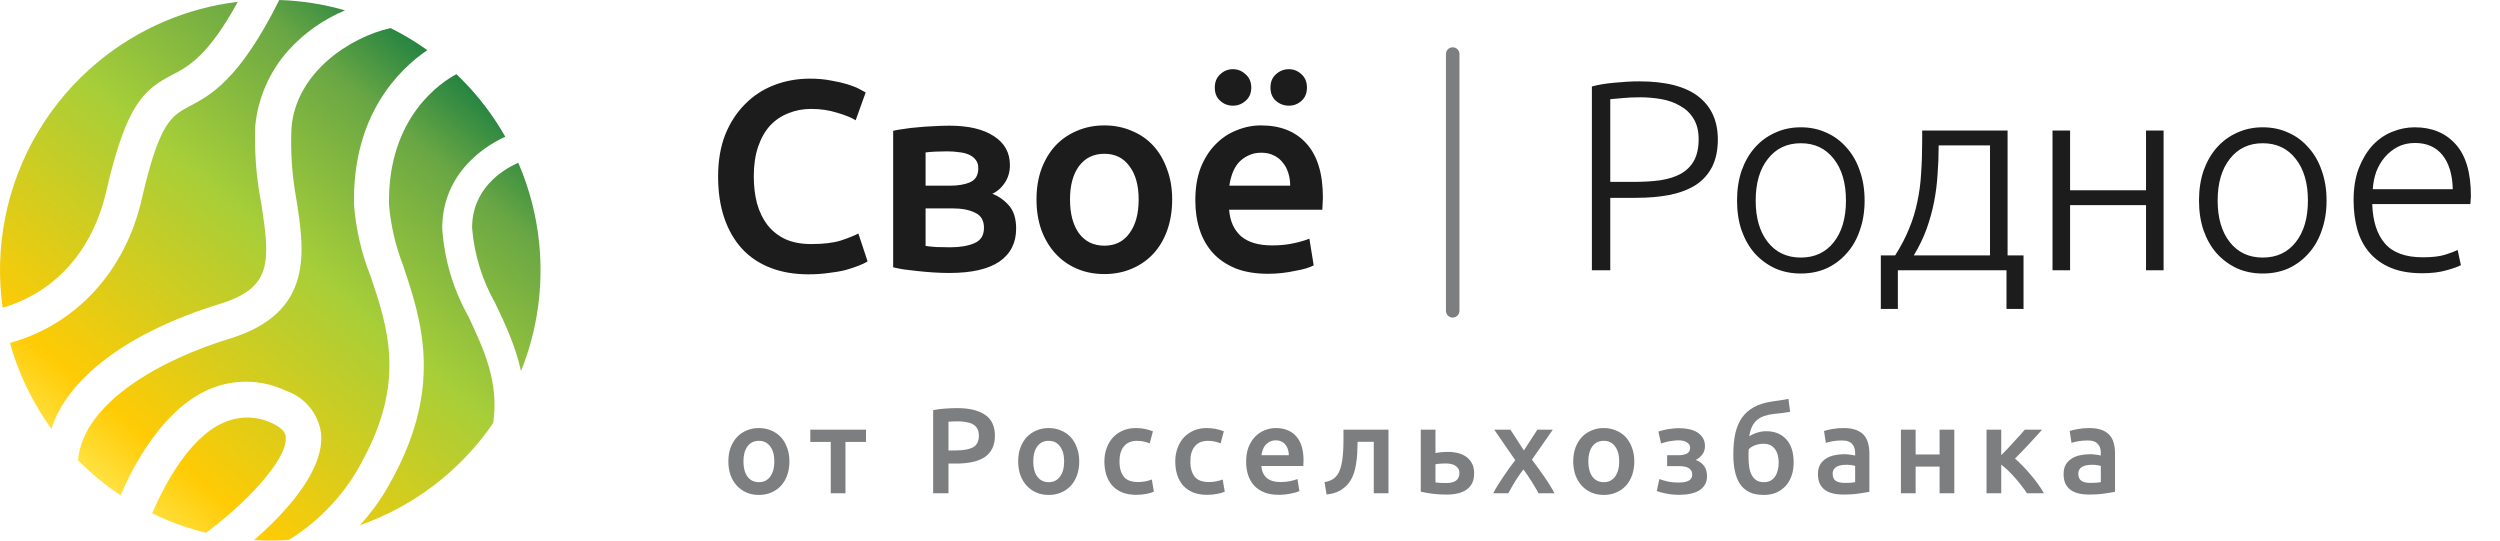 <?xml version="1.0" encoding="UTF-8"?> <svg xmlns="http://www.w3.org/2000/svg" width="185" height="40" viewBox="0 0 185 40" fill="none"><path fill-rule="evenodd" clip-rule="evenodd" d="M0.738 25.378C1.129 26.78 1.675 28.143 2.37 29.442C2.798 30.24 3.277 31.005 3.803 31.732C5.034 27.927 9.507 24.566 16.295 22.481C20.15 21.293 20.004 19.355 19.327 15.019C18.963 13.142 18.817 11.229 18.889 9.319C19.09 7.238 19.952 5.277 21.348 3.722C22.517 2.431 23.95 1.426 25.534 0.767C23.951 0.312 22.316 0.053 20.666 -5.29877e-05C17.714 5.919 15.57 7.049 14.019 7.866L14.013 7.869L14.012 7.87C12.679 8.578 11.794 9.049 10.481 14.768C9.268 20.057 5.641 24.02 0.738 25.378ZM17.598 0.134C13.829 0.59 10.249 2.113 7.292 4.547C3.72 7.487 1.277 11.575 0.38 16.114C-0.057 18.323 -0.114 20.573 0.194 22.771C4.083 21.636 6.843 18.56 7.856 14.185C9.366 7.619 10.69 6.619 12.732 5.545C13.96 4.907 15.4 4.143 17.598 0.134ZM28.905 2.078C25.922 2.737 21.866 5.37 21.567 9.506C21.491 11.219 21.607 12.935 21.91 14.623C22.546 18.594 23.254 23.117 17.045 25.045C11.948 26.586 6.152 29.779 5.772 34.055C6.731 35.025 7.787 35.896 8.925 36.653C9.87 34.446 12.014 30.353 15.409 28.838C16.319 28.434 17.305 28.232 18.299 28.247C19.294 28.261 20.274 28.491 21.171 28.921C21.849 29.152 22.449 29.566 22.906 30.118C23.362 30.67 23.656 31.338 23.755 32.047C24.052 34.842 21.017 38.039 18.801 39.965C19.654 40.016 20.51 40.013 21.364 39.954C23.831 38.455 25.699 36.279 26.808 34.123C30.033 28.221 28.707 24.264 27.427 20.443L27.422 20.429C26.757 18.763 26.346 17.006 26.203 15.218C26.027 8.485 29.599 5.085 31.621 3.71C30.761 3.095 29.853 2.549 28.905 2.078ZM33.774 5.489C32.75 6.029 28.666 8.605 28.787 15.155C28.919 16.691 29.27 18.2 29.829 19.637L29.844 19.682C31.165 23.634 32.805 28.542 29.027 35.446C28.377 36.692 27.57 37.842 26.629 38.87C30.636 37.462 34.096 34.812 36.502 31.298L36.497 31.298C36.935 28.296 35.841 25.93 34.663 23.419C33.538 21.42 32.876 19.194 32.725 16.905C32.725 13.196 35.331 11.057 37.392 10.118C36.511 8.566 35.421 7.128 34.142 5.848C34.02 5.727 33.898 5.607 33.774 5.489ZM38.353 12.044C37.113 12.593 34.934 13.998 34.934 16.864C35.094 18.829 35.681 20.735 36.653 22.45C37.384 23.979 38.155 25.621 38.555 27.46C39.75 24.49 40.222 21.256 39.903 18.03C39.698 15.951 39.171 13.934 38.353 12.044ZM15.243 39.427L15.243 39.426C17.743 37.613 21.327 34.101 21.14 32.339C21.14 32.173 21.077 31.745 20.098 31.297C19.535 31.035 18.922 30.898 18.301 30.898C17.68 30.898 17.066 31.035 16.503 31.297C14.015 32.387 12.136 35.917 11.257 37.988C11.619 38.164 11.987 38.329 12.36 38.484C13.301 38.872 14.265 39.187 15.243 39.427Z" fill="url(#paint0_linear_36101_96801)"></path><g clip-path="url(#clip0_36101_96801)"><g clip-path="url(#clip1_36101_96801)"><path d="M59.82 20.3C58.78 20.3 57.847 20.14 57.02 19.82C56.193 19.5 55.493 19.034 54.92 18.42C54.347 17.794 53.907 17.034 53.6 16.14C53.293 15.247 53.14 14.22 53.14 13.06C53.14 11.9 53.313 10.874 53.66 9.98C54.02 9.087 54.507 8.334 55.12 7.72C55.733 7.094 56.453 6.62 57.28 6.3C58.107 5.98 58.993 5.82 59.94 5.82C60.513 5.82 61.033 5.867 61.5 5.96C61.967 6.04 62.373 6.134 62.72 6.24C63.067 6.347 63.353 6.46 63.58 6.58C63.807 6.7 63.967 6.787 64.06 6.84L63.32 8.9C63 8.7 62.54 8.514 61.94 8.34C61.353 8.154 60.713 8.06 60.02 8.06C59.42 8.06 58.86 8.167 58.34 8.38C57.82 8.58 57.367 8.887 56.98 9.3C56.607 9.714 56.313 10.234 56.1 10.86C55.887 11.487 55.78 12.214 55.78 13.04C55.78 13.774 55.86 14.447 56.02 15.06C56.193 15.674 56.453 16.207 56.8 16.66C57.147 17.1 57.587 17.447 58.12 17.7C58.653 17.94 59.293 18.06 60.04 18.06C60.933 18.06 61.66 17.974 62.22 17.8C62.78 17.614 63.213 17.44 63.52 17.28L64.2 19.34C64.04 19.447 63.82 19.554 63.54 19.66C63.273 19.767 62.953 19.874 62.58 19.98C62.207 20.074 61.787 20.147 61.32 20.2C60.853 20.267 60.353 20.3 59.82 20.3ZM70.254 20.2C69.867 20.2 69.474 20.187 69.074 20.16C68.674 20.134 68.287 20.1 67.914 20.06C67.554 20.02 67.214 19.98 66.894 19.94C66.574 19.887 66.307 19.834 66.094 19.78V9.68C66.307 9.627 66.574 9.58 66.894 9.54C67.214 9.487 67.554 9.447 67.914 9.42C68.287 9.38 68.674 9.354 69.074 9.34C69.474 9.314 69.867 9.3 70.254 9.3C71.667 9.3 72.767 9.56 73.554 10.08C74.341 10.587 74.734 11.3 74.734 12.22C74.734 12.7 74.614 13.127 74.374 13.5C74.134 13.874 73.821 14.154 73.434 14.34C73.914 14.527 74.327 14.82 74.674 15.22C75.021 15.62 75.194 16.187 75.194 16.92C75.194 17.974 74.781 18.787 73.954 19.36C73.127 19.92 71.894 20.2 70.254 20.2ZM70.314 13.74C70.914 13.74 71.407 13.654 71.794 13.48C72.194 13.307 72.394 12.96 72.394 12.44C72.394 12.187 72.327 11.98 72.194 11.82C72.074 11.66 71.907 11.534 71.694 11.44C71.481 11.347 71.234 11.287 70.954 11.26C70.674 11.22 70.381 11.2 70.074 11.2C69.834 11.2 69.554 11.207 69.234 11.22C68.927 11.234 68.681 11.254 68.494 11.28V13.74H70.314ZM68.494 18.2C68.654 18.227 68.914 18.254 69.274 18.28C69.647 18.294 69.994 18.3 70.314 18.3C71.034 18.3 71.627 18.2 72.094 18C72.574 17.8 72.814 17.42 72.814 16.86C72.814 16.314 72.594 15.94 72.154 15.74C71.727 15.527 71.167 15.42 70.474 15.42H68.494V18.2ZM86.741 14.76C86.741 15.587 86.621 16.34 86.381 17.02C86.141 17.7 85.801 18.28 85.361 18.76C84.921 19.24 84.387 19.614 83.761 19.88C83.147 20.147 82.467 20.28 81.721 20.28C80.974 20.28 80.294 20.147 79.681 19.88C79.067 19.614 78.541 19.24 78.101 18.76C77.661 18.28 77.314 17.7 77.061 17.02C76.821 16.34 76.701 15.587 76.701 14.76C76.701 13.934 76.821 13.187 77.061 12.52C77.314 11.84 77.661 11.26 78.101 10.78C78.554 10.3 79.087 9.934 79.701 9.68C80.314 9.414 80.987 9.28 81.721 9.28C82.454 9.28 83.127 9.414 83.741 9.68C84.367 9.934 84.901 10.3 85.341 10.78C85.781 11.26 86.121 11.84 86.361 12.52C86.614 13.187 86.741 13.934 86.741 14.76ZM84.261 14.76C84.261 13.72 84.034 12.9 83.581 12.3C83.141 11.687 82.521 11.38 81.721 11.38C80.921 11.38 80.294 11.687 79.841 12.3C79.401 12.9 79.181 13.72 79.181 14.76C79.181 15.814 79.401 16.647 79.841 17.26C80.294 17.874 80.921 18.18 81.721 18.18C82.521 18.18 83.141 17.874 83.581 17.26C84.034 16.647 84.261 15.814 84.261 14.76ZM88.454 14.82C88.454 13.9 88.587 13.094 88.854 12.4C89.134 11.707 89.5 11.134 89.954 10.68C90.407 10.214 90.927 9.867 91.514 9.64C92.1 9.4 92.7 9.28 93.314 9.28C94.754 9.28 95.874 9.727 96.674 10.62C97.487 11.514 97.894 12.847 97.894 14.62C97.894 14.754 97.887 14.907 97.874 15.08C97.874 15.24 97.867 15.387 97.854 15.52H90.954C91.02 16.36 91.314 17.014 91.834 17.48C92.367 17.934 93.134 18.16 94.134 18.16C94.72 18.16 95.254 18.107 95.734 18C96.227 17.894 96.614 17.78 96.894 17.66L97.214 19.64C97.08 19.707 96.894 19.78 96.654 19.86C96.427 19.927 96.16 19.987 95.854 20.04C95.56 20.107 95.24 20.16 94.894 20.2C94.547 20.24 94.194 20.26 93.834 20.26C92.914 20.26 92.114 20.127 91.434 19.86C90.754 19.58 90.194 19.2 89.754 18.72C89.314 18.227 88.987 17.654 88.774 17C88.56 16.334 88.454 15.607 88.454 14.82ZM95.474 13.74C95.474 13.407 95.427 13.094 95.334 12.8C95.24 12.494 95.1 12.234 94.914 12.02C94.74 11.794 94.52 11.62 94.254 11.5C94 11.367 93.694 11.3 93.334 11.3C92.96 11.3 92.634 11.374 92.354 11.52C92.074 11.654 91.834 11.834 91.634 12.06C91.447 12.287 91.3 12.547 91.194 12.84C91.087 13.134 91.014 13.434 90.974 13.74H95.474ZM91.234 7.82C90.874 7.82 90.56 7.7 90.294 7.46C90.027 7.22 89.894 6.894 89.894 6.48C89.894 6.067 90.027 5.74 90.294 5.5C90.56 5.247 90.874 5.12 91.234 5.12C91.594 5.12 91.907 5.247 92.174 5.5C92.454 5.74 92.594 6.067 92.594 6.48C92.594 6.894 92.454 7.22 92.174 7.46C91.907 7.7 91.594 7.82 91.234 7.82ZM95.374 7.82C95.014 7.82 94.694 7.7 94.414 7.46C94.147 7.22 94.014 6.894 94.014 6.48C94.014 6.067 94.147 5.74 94.414 5.5C94.694 5.247 95.014 5.12 95.374 5.12C95.734 5.12 96.047 5.247 96.314 5.5C96.58 5.74 96.714 6.067 96.714 6.48C96.714 6.894 96.58 7.22 96.314 7.46C96.047 7.7 95.734 7.82 95.374 7.82Z" fill="#1C1C1C"></path><path fill-rule="evenodd" clip-rule="evenodd" d="M107.5 23.5C107.224 23.5 107 23.276 107 23L107 4C107 3.724 107.224 3.5 107.5 3.5V3.5C107.776 3.5 108 3.724 108 4L108 23C108 23.276 107.776 23.5 107.5 23.5V23.5Z" fill="#7D7E7F"></path><path d="M121.3 6.02C123.26 6.02 124.72 6.394 125.68 7.14C126.64 7.887 127.12 8.947 127.12 10.32C127.12 11.107 126.98 11.78 126.7 12.34C126.42 12.887 126.02 13.334 125.5 13.68C124.98 14.014 124.34 14.26 123.58 14.42C122.833 14.567 121.987 14.64 121.04 14.64H119.16V20H117.8V6.4C118.28 6.267 118.84 6.174 119.48 6.12C120.133 6.054 120.74 6.02 121.3 6.02ZM121.36 7.2C120.853 7.2 120.42 7.22 120.06 7.26C119.713 7.287 119.413 7.314 119.16 7.34V13.46H120.88C121.613 13.46 122.273 13.42 122.86 13.34C123.46 13.247 123.967 13.087 124.38 12.86C124.807 12.62 125.133 12.294 125.36 11.88C125.587 11.467 125.7 10.94 125.7 10.3C125.7 9.687 125.573 9.18 125.32 8.78C125.08 8.38 124.753 8.067 124.34 7.84C123.94 7.6 123.48 7.434 122.96 7.34C122.44 7.247 121.907 7.2 121.36 7.2ZM137.981 14.84C137.981 15.654 137.861 16.394 137.621 17.06C137.394 17.727 137.067 18.294 136.641 18.76C136.227 19.227 135.734 19.594 135.161 19.86C134.587 20.114 133.954 20.24 133.261 20.24C132.567 20.24 131.934 20.114 131.361 19.86C130.787 19.594 130.287 19.227 129.861 18.76C129.447 18.294 129.121 17.727 128.881 17.06C128.654 16.394 128.541 15.654 128.541 14.84C128.541 14.027 128.654 13.287 128.881 12.62C129.121 11.954 129.447 11.387 129.861 10.92C130.287 10.44 130.787 10.074 131.361 9.82C131.934 9.554 132.567 9.42 133.261 9.42C133.954 9.42 134.587 9.554 135.161 9.82C135.734 10.074 136.227 10.44 136.641 10.92C137.067 11.387 137.394 11.954 137.621 12.62C137.861 13.287 137.981 14.027 137.981 14.84ZM136.601 14.84C136.601 13.547 136.301 12.52 135.701 11.76C135.101 10.987 134.287 10.6 133.261 10.6C132.234 10.6 131.421 10.987 130.821 11.76C130.221 12.52 129.921 13.547 129.921 14.84C129.921 16.134 130.221 17.16 130.821 17.92C131.421 18.68 132.234 19.06 133.261 19.06C134.287 19.06 135.101 18.68 135.701 17.92C136.301 17.16 136.601 16.134 136.601 14.84ZM148.561 18.9H149.741V22.86H148.481V20H140.441V22.86H139.181V18.9H140.241C140.681 18.207 141.028 17.54 141.281 16.9C141.548 16.26 141.748 15.607 141.881 14.94C142.028 14.274 142.121 13.574 142.161 12.84C142.215 12.094 142.241 11.28 142.241 10.4V9.66H148.561V18.9ZM143.461 10.76C143.461 11.48 143.435 12.187 143.381 12.88C143.341 13.574 143.255 14.26 143.121 14.94C142.988 15.62 142.801 16.294 142.561 16.96C142.321 17.614 142.008 18.26 141.621 18.9H147.261V10.76H143.461ZM160.106 20H158.806V15.18H153.186V20H151.886V9.66H153.186V14.08H158.806V9.66H160.106V20ZM172.166 14.84C172.166 15.654 172.046 16.394 171.806 17.06C171.579 17.727 171.252 18.294 170.826 18.76C170.412 19.227 169.919 19.594 169.346 19.86C168.772 20.114 168.139 20.24 167.446 20.24C166.752 20.24 166.119 20.114 165.546 19.86C164.972 19.594 164.472 19.227 164.046 18.76C163.632 18.294 163.306 17.727 163.066 17.06C162.839 16.394 162.726 15.654 162.726 14.84C162.726 14.027 162.839 13.287 163.066 12.62C163.306 11.954 163.632 11.387 164.046 10.92C164.472 10.44 164.972 10.074 165.546 9.82C166.119 9.554 166.752 9.42 167.446 9.42C168.139 9.42 168.772 9.554 169.346 9.82C169.919 10.074 170.412 10.44 170.826 10.92C171.252 11.387 171.579 11.954 171.806 12.62C172.046 13.287 172.166 14.027 172.166 14.84ZM170.786 14.84C170.786 13.547 170.486 12.52 169.886 11.76C169.286 10.987 168.472 10.6 167.446 10.6C166.419 10.6 165.606 10.987 165.006 11.76C164.406 12.52 164.106 13.547 164.106 14.84C164.106 16.134 164.406 17.16 165.006 17.92C165.606 18.68 166.419 19.06 167.446 19.06C168.472 19.06 169.286 18.68 169.886 17.92C170.486 17.16 170.786 16.134 170.786 14.84ZM174.166 14.82C174.166 13.914 174.293 13.127 174.546 12.46C174.813 11.78 175.153 11.214 175.566 10.76C175.993 10.307 176.473 9.974 177.006 9.76C177.553 9.534 178.113 9.42 178.686 9.42C179.953 9.42 180.96 9.834 181.706 10.66C182.466 11.487 182.846 12.76 182.846 14.48C182.846 14.587 182.84 14.694 182.826 14.8C182.826 14.907 182.82 15.007 182.806 15.1H175.546C175.586 16.367 175.9 17.34 176.486 18.02C177.073 18.7 178.006 19.04 179.286 19.04C179.993 19.04 180.553 18.974 180.966 18.84C181.38 18.707 181.68 18.594 181.866 18.5L182.106 19.62C181.92 19.727 181.566 19.854 181.046 20C180.54 20.147 179.94 20.22 179.246 20.22C178.34 20.22 177.566 20.087 176.926 19.82C176.286 19.554 175.76 19.18 175.346 18.7C174.933 18.22 174.633 17.654 174.446 17C174.26 16.334 174.166 15.607 174.166 14.82ZM181.506 14C181.48 12.92 181.226 12.08 180.746 11.48C180.266 10.88 179.586 10.58 178.706 10.58C178.24 10.58 177.82 10.674 177.446 10.86C177.086 11.047 176.766 11.3 176.486 11.62C176.22 11.927 176.006 12.287 175.846 12.7C175.7 13.114 175.613 13.547 175.586 14H181.506Z" fill="#1C1C1C"></path></g><path d="M58.417 34.142C58.417 34.514 58.363 34.853 58.255 35.159C58.147 35.465 57.994 35.726 57.796 35.942C57.598 36.158 57.358 36.326 57.076 36.446C56.8 36.566 56.494 36.626 56.158 36.626C55.822 36.626 55.516 36.566 55.24 36.446C54.964 36.326 54.727 36.158 54.529 35.942C54.331 35.726 54.175 35.465 54.061 35.159C53.953 34.853 53.899 34.514 53.899 34.142C53.899 33.77 53.953 33.434 54.061 33.134C54.175 32.828 54.331 32.567 54.529 32.351C54.733 32.135 54.973 31.97 55.249 31.856C55.525 31.736 55.828 31.676 56.158 31.676C56.488 31.676 56.791 31.736 57.067 31.856C57.349 31.97 57.589 32.135 57.787 32.351C57.985 32.567 58.138 32.828 58.246 33.134C58.36 33.434 58.417 33.77 58.417 34.142ZM57.301 34.142C57.301 33.674 57.199 33.305 56.995 33.035C56.797 32.759 56.518 32.621 56.158 32.621C55.798 32.621 55.516 32.759 55.312 33.035C55.114 33.305 55.015 33.674 55.015 34.142C55.015 34.616 55.114 34.991 55.312 35.267C55.516 35.543 55.798 35.681 56.158 35.681C56.518 35.681 56.797 35.543 56.995 35.267C57.199 34.991 57.301 34.616 57.301 34.142ZM64.085 32.702H62.564V36.5H61.475V32.702H59.963V31.793H64.085V32.702ZM70.817 30.2C71.723 30.2 72.416 30.365 72.896 30.695C73.382 31.025 73.625 31.541 73.625 32.243C73.625 32.609 73.559 32.924 73.427 33.188C73.301 33.446 73.115 33.659 72.869 33.827C72.623 33.989 72.323 34.109 71.969 34.187C71.615 34.265 71.21 34.304 70.754 34.304H70.187V36.5H69.053V30.353C69.317 30.293 69.608 30.254 69.926 30.236C70.25 30.212 70.547 30.2 70.817 30.2ZM70.898 31.181C70.61 31.181 70.373 31.19 70.187 31.208V33.332H70.736C71.282 33.332 71.702 33.257 71.996 33.107C72.29 32.951 72.437 32.66 72.437 32.234C72.437 32.03 72.398 31.859 72.32 31.721C72.242 31.583 72.134 31.475 71.996 31.397C71.858 31.319 71.693 31.265 71.501 31.235C71.315 31.199 71.114 31.181 70.898 31.181ZM79.863 34.142C79.863 34.514 79.809 34.853 79.701 35.159C79.593 35.465 79.44 35.726 79.242 35.942C79.044 36.158 78.804 36.326 78.522 36.446C78.246 36.566 77.94 36.626 77.604 36.626C77.268 36.626 76.962 36.566 76.686 36.446C76.41 36.326 76.173 36.158 75.975 35.942C75.777 35.726 75.621 35.465 75.507 35.159C75.399 34.853 75.345 34.514 75.345 34.142C75.345 33.77 75.399 33.434 75.507 33.134C75.621 32.828 75.777 32.567 75.975 32.351C76.179 32.135 76.419 31.97 76.695 31.856C76.971 31.736 77.274 31.676 77.604 31.676C77.934 31.676 78.237 31.736 78.513 31.856C78.795 31.97 79.035 32.135 79.233 32.351C79.431 32.567 79.584 32.828 79.692 33.134C79.806 33.434 79.863 33.77 79.863 34.142ZM78.747 34.142C78.747 33.674 78.645 33.305 78.441 33.035C78.243 32.759 77.964 32.621 77.604 32.621C77.244 32.621 76.962 32.759 76.758 33.035C76.56 33.305 76.461 33.674 76.461 34.142C76.461 34.616 76.56 34.991 76.758 35.267C76.962 35.543 77.244 35.681 77.604 35.681C77.964 35.681 78.243 35.543 78.441 35.267C78.645 34.991 78.747 34.616 78.747 34.142ZM81.724 34.151C81.724 33.803 81.778 33.479 81.886 33.179C81.994 32.873 82.147 32.609 82.345 32.387C82.549 32.165 82.795 31.991 83.083 31.865C83.371 31.739 83.695 31.676 84.055 31.676C84.499 31.676 84.919 31.757 85.315 31.919L85.081 32.81C84.955 32.756 84.811 32.711 84.649 32.675C84.493 32.639 84.325 32.621 84.145 32.621C83.719 32.621 83.395 32.756 83.173 33.026C82.951 33.29 82.84 33.665 82.84 34.151C82.84 34.619 82.945 34.991 83.155 35.267C83.365 35.537 83.719 35.672 84.217 35.672C84.403 35.672 84.586 35.654 84.766 35.618C84.946 35.582 85.102 35.537 85.234 35.483L85.387 36.383C85.267 36.443 85.084 36.497 84.838 36.545C84.598 36.593 84.349 36.617 84.091 36.617C83.689 36.617 83.338 36.557 83.038 36.437C82.744 36.311 82.498 36.14 82.3 35.924C82.108 35.702 81.964 35.441 81.868 35.141C81.772 34.835 81.724 34.505 81.724 34.151ZM86.969 34.151C86.969 33.803 87.023 33.479 87.131 33.179C87.239 32.873 87.392 32.609 87.59 32.387C87.794 32.165 88.04 31.991 88.328 31.865C88.616 31.739 88.94 31.676 89.3 31.676C89.744 31.676 90.164 31.757 90.56 31.919L90.326 32.81C90.2 32.756 90.056 32.711 89.894 32.675C89.738 32.639 89.57 32.621 89.39 32.621C88.964 32.621 88.64 32.756 88.418 33.026C88.196 33.29 88.085 33.665 88.085 34.151C88.085 34.619 88.19 34.991 88.4 35.267C88.61 35.537 88.964 35.672 89.462 35.672C89.648 35.672 89.831 35.654 90.011 35.618C90.191 35.582 90.347 35.537 90.479 35.483L90.632 36.383C90.512 36.443 90.329 36.497 90.083 36.545C89.843 36.593 89.594 36.617 89.336 36.617C88.934 36.617 88.583 36.557 88.283 36.437C87.989 36.311 87.743 36.14 87.545 35.924C87.353 35.702 87.209 35.441 87.113 35.141C87.017 34.835 86.969 34.505 86.969 34.151ZM92.214 34.169C92.214 33.755 92.274 33.392 92.394 33.08C92.52 32.768 92.685 32.51 92.889 32.306C93.093 32.096 93.327 31.94 93.591 31.838C93.855 31.73 94.125 31.676 94.401 31.676C95.049 31.676 95.553 31.877 95.913 32.279C96.279 32.681 96.462 33.281 96.462 34.079C96.462 34.139 96.459 34.208 96.453 34.286C96.453 34.358 96.45 34.424 96.444 34.484H93.339C93.369 34.862 93.501 35.156 93.735 35.366C93.975 35.57 94.32 35.672 94.77 35.672C95.034 35.672 95.274 35.648 95.49 35.6C95.712 35.552 95.886 35.501 96.012 35.447L96.156 36.338C96.096 36.368 96.012 36.401 95.904 36.437C95.802 36.467 95.682 36.494 95.544 36.518C95.412 36.548 95.268 36.572 95.112 36.59C94.956 36.608 94.797 36.617 94.635 36.617C94.221 36.617 93.861 36.557 93.555 36.437C93.249 36.311 92.997 36.14 92.799 35.924C92.601 35.702 92.454 35.444 92.358 35.15C92.262 34.85 92.214 34.523 92.214 34.169ZM95.373 33.683C95.373 33.533 95.352 33.392 95.31 33.26C95.268 33.122 95.205 33.005 95.121 32.909C95.043 32.807 94.944 32.729 94.824 32.675C94.71 32.615 94.572 32.585 94.41 32.585C94.242 32.585 94.095 32.618 93.969 32.684C93.843 32.744 93.735 32.825 93.645 32.927C93.561 33.029 93.495 33.146 93.447 33.278C93.399 33.41 93.366 33.545 93.348 33.683H95.373ZM100.462 32.693C100.456 32.957 100.447 33.233 100.435 33.521C100.423 33.803 100.393 34.082 100.345 34.358C100.303 34.634 100.234 34.898 100.138 35.15C100.042 35.402 99.907 35.63 99.733 35.834C99.565 36.032 99.352 36.2 99.094 36.338C98.842 36.47 98.533 36.554 98.167 36.59L98.014 35.681C98.32 35.621 98.557 35.525 98.725 35.393C98.893 35.255 99.022 35.081 99.112 34.871C99.184 34.715 99.238 34.538 99.274 34.34C99.316 34.142 99.346 33.935 99.364 33.719C99.388 33.497 99.403 33.272 99.409 33.044C99.415 32.816 99.418 32.594 99.418 32.378V31.793H102.748V36.5H101.659V32.693H100.462ZM106.225 33.53C106.315 33.506 106.447 33.485 106.621 33.467C106.795 33.449 106.969 33.44 107.143 33.44C107.413 33.44 107.665 33.47 107.899 33.53C108.139 33.59 108.346 33.686 108.52 33.818C108.694 33.944 108.832 34.109 108.934 34.313C109.036 34.511 109.087 34.748 109.087 35.024C109.087 35.306 109.039 35.546 108.943 35.744C108.847 35.942 108.709 36.104 108.529 36.23C108.349 36.356 108.133 36.449 107.881 36.509C107.635 36.569 107.359 36.599 107.053 36.599C106.699 36.599 106.369 36.581 106.063 36.545C105.757 36.509 105.448 36.455 105.136 36.383V31.793H106.225V33.53ZM107.026 35.744C107.332 35.744 107.569 35.687 107.737 35.573C107.911 35.453 107.998 35.264 107.998 35.006C107.998 34.874 107.968 34.763 107.908 34.673C107.854 34.583 107.779 34.511 107.683 34.457C107.593 34.397 107.485 34.355 107.359 34.331C107.233 34.307 107.101 34.295 106.963 34.295C106.837 34.295 106.705 34.301 106.567 34.313C106.429 34.319 106.315 34.334 106.225 34.358V35.699C106.303 35.711 106.417 35.723 106.567 35.735C106.723 35.741 106.876 35.744 107.026 35.744ZM112.768 33.332L113.767 31.793H114.91L113.362 34.016C113.686 34.436 113.995 34.862 114.289 35.294C114.589 35.72 114.835 36.122 115.027 36.5H113.848C113.794 36.386 113.722 36.257 113.632 36.113C113.548 35.963 113.455 35.81 113.353 35.654C113.257 35.492 113.155 35.333 113.047 35.177C112.939 35.021 112.834 34.874 112.732 34.736C112.522 35.006 112.315 35.306 112.111 35.636C111.913 35.96 111.748 36.248 111.616 36.5H110.5C110.59 36.32 110.698 36.128 110.824 35.924C110.95 35.72 111.085 35.513 111.229 35.303C111.373 35.087 111.52 34.874 111.67 34.664C111.826 34.448 111.979 34.244 112.129 34.052L110.572 31.793H111.769L112.768 33.332ZM120.938 34.142C120.938 34.514 120.884 34.853 120.776 35.159C120.668 35.465 120.515 35.726 120.317 35.942C120.119 36.158 119.879 36.326 119.597 36.446C119.321 36.566 119.015 36.626 118.679 36.626C118.343 36.626 118.037 36.566 117.761 36.446C117.485 36.326 117.248 36.158 117.05 35.942C116.852 35.726 116.696 35.465 116.582 35.159C116.474 34.853 116.42 34.514 116.42 34.142C116.42 33.77 116.474 33.434 116.582 33.134C116.696 32.828 116.852 32.567 117.05 32.351C117.254 32.135 117.494 31.97 117.77 31.856C118.046 31.736 118.349 31.676 118.679 31.676C119.009 31.676 119.312 31.736 119.588 31.856C119.87 31.97 120.11 32.135 120.308 32.351C120.506 32.567 120.659 32.828 120.767 33.134C120.881 33.434 120.938 33.77 120.938 34.142ZM119.822 34.142C119.822 33.674 119.72 33.305 119.516 33.035C119.318 32.759 119.039 32.621 118.679 32.621C118.319 32.621 118.037 32.759 117.833 33.035C117.635 33.305 117.536 33.674 117.536 34.142C117.536 34.616 117.635 34.991 117.833 35.267C118.037 35.543 118.319 35.681 118.679 35.681C119.039 35.681 119.318 35.543 119.516 35.267C119.72 34.991 119.822 34.616 119.822 34.142ZM122.721 31.937C122.799 31.907 122.895 31.877 123.009 31.847C123.123 31.817 123.246 31.79 123.378 31.766C123.51 31.742 123.648 31.724 123.792 31.712C123.942 31.694 124.092 31.685 124.242 31.685C124.5 31.685 124.746 31.709 124.98 31.757C125.214 31.805 125.418 31.883 125.592 31.991C125.766 32.099 125.904 32.237 126.006 32.405C126.114 32.573 126.168 32.774 126.168 33.008C126.168 33.26 126.099 33.473 125.961 33.647C125.823 33.821 125.664 33.95 125.484 34.034C125.754 34.136 125.961 34.286 126.105 34.484C126.249 34.682 126.321 34.934 126.321 35.24C126.321 35.486 126.267 35.696 126.159 35.87C126.057 36.044 125.913 36.188 125.727 36.302C125.547 36.41 125.334 36.488 125.088 36.536C124.842 36.59 124.575 36.617 124.287 36.617C123.939 36.617 123.615 36.587 123.315 36.527C123.015 36.473 122.778 36.407 122.604 36.329L122.793 35.447C122.907 35.495 123.09 35.552 123.342 35.618C123.594 35.678 123.891 35.708 124.233 35.708C124.893 35.708 125.223 35.516 125.223 35.132C125.223 34.994 125.193 34.883 125.133 34.799C125.073 34.715 124.998 34.652 124.908 34.61C124.818 34.562 124.716 34.532 124.602 34.52C124.488 34.502 124.377 34.493 124.269 34.493H123.369V33.683H124.26C124.482 33.683 124.671 33.644 124.827 33.566C124.989 33.482 125.07 33.338 125.07 33.134C125.07 32.966 124.992 32.834 124.836 32.738C124.686 32.636 124.473 32.585 124.197 32.585C124.077 32.585 123.954 32.594 123.828 32.612C123.702 32.624 123.579 32.642 123.459 32.666C123.345 32.69 123.24 32.717 123.144 32.747C123.048 32.771 122.973 32.795 122.919 32.819L122.721 31.937ZM132.469 30.47C132.409 30.482 132.343 30.494 132.271 30.506C132.205 30.518 132.124 30.53 132.028 30.542C131.932 30.554 131.818 30.569 131.686 30.587C131.56 30.599 131.413 30.614 131.245 30.632C130.987 30.662 130.756 30.713 130.552 30.785C130.348 30.851 130.171 30.95 130.021 31.082C129.871 31.208 129.748 31.37 129.652 31.568C129.556 31.766 129.487 32.006 129.445 32.288C129.631 32.168 129.832 32.075 130.048 32.009C130.27 31.943 130.486 31.91 130.696 31.91C131.32 31.91 131.815 32.108 132.181 32.504C132.547 32.9 132.73 33.473 132.73 34.223C132.73 34.583 132.679 34.91 132.577 35.204C132.475 35.498 132.328 35.75 132.136 35.96C131.944 36.17 131.713 36.335 131.443 36.455C131.173 36.569 130.867 36.626 130.525 36.626C130.099 36.626 129.742 36.557 129.454 36.419C129.166 36.275 128.935 36.074 128.761 35.816C128.587 35.552 128.461 35.237 128.383 34.871C128.305 34.505 128.266 34.097 128.266 33.647C128.266 33.059 128.314 32.54 128.41 32.09C128.512 31.634 128.674 31.244 128.896 30.92C129.124 30.596 129.418 30.335 129.778 30.137C130.144 29.933 130.588 29.792 131.11 29.714C131.38 29.672 131.605 29.639 131.785 29.615C131.971 29.591 132.157 29.558 132.343 29.516L132.469 30.47ZM129.409 33.242C129.397 33.32 129.391 33.416 129.391 33.53C129.391 33.638 129.391 33.74 129.391 33.836C129.391 34.106 129.409 34.355 129.445 34.583C129.481 34.811 129.544 35.006 129.634 35.168C129.724 35.33 129.841 35.456 129.985 35.546C130.129 35.636 130.309 35.681 130.525 35.681C130.711 35.681 130.873 35.645 131.011 35.573C131.149 35.501 131.263 35.399 131.353 35.267C131.443 35.135 131.509 34.982 131.551 34.808C131.599 34.628 131.623 34.433 131.623 34.223C131.623 34.043 131.602 33.872 131.56 33.71C131.524 33.542 131.461 33.395 131.371 33.269C131.287 33.137 131.173 33.032 131.029 32.954C130.885 32.876 130.708 32.837 130.498 32.837C130.294 32.837 130.09 32.873 129.886 32.945C129.688 33.017 129.529 33.116 129.409 33.242ZM136.516 35.735C136.852 35.735 137.107 35.717 137.281 35.681V34.475C137.221 34.457 137.134 34.439 137.02 34.421C136.906 34.403 136.78 34.394 136.642 34.394C136.522 34.394 136.399 34.403 136.273 34.421C136.153 34.439 136.042 34.472 135.94 34.52C135.844 34.568 135.766 34.637 135.706 34.727C135.646 34.811 135.616 34.919 135.616 35.051C135.616 35.309 135.697 35.489 135.859 35.591C136.021 35.687 136.24 35.735 136.516 35.735ZM136.426 31.676C136.786 31.676 137.089 31.721 137.335 31.811C137.581 31.901 137.776 32.027 137.92 32.189C138.07 32.351 138.175 32.549 138.235 32.783C138.301 33.011 138.334 33.263 138.334 33.539V36.392C138.166 36.428 137.911 36.47 137.569 36.518C137.233 36.572 136.852 36.599 136.426 36.599C136.144 36.599 135.886 36.572 135.652 36.518C135.418 36.464 135.217 36.377 135.049 36.257C134.887 36.137 134.758 35.981 134.662 35.789C134.572 35.597 134.527 35.36 134.527 35.078C134.527 34.808 134.578 34.58 134.68 34.394C134.788 34.208 134.932 34.058 135.112 33.944C135.292 33.824 135.499 33.74 135.733 33.692C135.973 33.638 136.222 33.611 136.48 33.611C136.6 33.611 136.726 33.62 136.858 33.638C136.99 33.65 137.131 33.674 137.281 33.71V33.53C137.281 33.404 137.266 33.284 137.236 33.17C137.206 33.056 137.152 32.957 137.074 32.873C137.002 32.783 136.903 32.714 136.777 32.666C136.657 32.618 136.504 32.594 136.318 32.594C136.066 32.594 135.835 32.612 135.625 32.648C135.415 32.684 135.244 32.726 135.112 32.774L134.977 31.892C135.115 31.844 135.316 31.796 135.58 31.748C135.844 31.7 136.126 31.676 136.426 31.676ZM144.619 36.5H143.53V34.529H141.757V36.5H140.668V31.793H141.757V33.629H143.53V31.793H144.619V36.5ZM148.092 33.683C148.23 33.545 148.38 33.392 148.542 33.224C148.704 33.05 148.863 32.876 149.019 32.702C149.181 32.528 149.334 32.363 149.478 32.207C149.622 32.045 149.742 31.907 149.838 31.793H151.116C150.984 31.949 150.831 32.12 150.657 32.306C150.489 32.492 150.312 32.684 150.126 32.882C149.946 33.074 149.766 33.263 149.586 33.449C149.412 33.629 149.253 33.791 149.109 33.935C149.295 34.091 149.487 34.274 149.685 34.484C149.889 34.688 150.087 34.907 150.279 35.141C150.477 35.369 150.66 35.603 150.828 35.843C150.996 36.077 151.137 36.296 151.251 36.5H149.991C149.877 36.32 149.742 36.131 149.586 35.933C149.436 35.735 149.277 35.543 149.109 35.357C148.941 35.165 148.77 34.985 148.596 34.817C148.422 34.649 148.254 34.505 148.092 34.385V36.5H147.003V31.793H148.092V33.683ZM154.695 35.735C155.031 35.735 155.286 35.717 155.46 35.681V34.475C155.4 34.457 155.313 34.439 155.199 34.421C155.085 34.403 154.959 34.394 154.821 34.394C154.701 34.394 154.578 34.403 154.452 34.421C154.332 34.439 154.221 34.472 154.119 34.52C154.023 34.568 153.945 34.637 153.885 34.727C153.825 34.811 153.795 34.919 153.795 35.051C153.795 35.309 153.876 35.489 154.038 35.591C154.2 35.687 154.419 35.735 154.695 35.735ZM154.605 31.676C154.965 31.676 155.268 31.721 155.514 31.811C155.76 31.901 155.955 32.027 156.099 32.189C156.249 32.351 156.354 32.549 156.414 32.783C156.48 33.011 156.513 33.263 156.513 33.539V36.392C156.345 36.428 156.09 36.47 155.748 36.518C155.412 36.572 155.031 36.599 154.605 36.599C154.323 36.599 154.065 36.572 153.831 36.518C153.597 36.464 153.396 36.377 153.228 36.257C153.066 36.137 152.937 35.981 152.841 35.789C152.751 35.597 152.706 35.36 152.706 35.078C152.706 34.808 152.757 34.58 152.859 34.394C152.967 34.208 153.111 34.058 153.291 33.944C153.471 33.824 153.678 33.74 153.912 33.692C154.152 33.638 154.401 33.611 154.659 33.611C154.779 33.611 154.905 33.62 155.037 33.638C155.169 33.65 155.31 33.674 155.46 33.71V33.53C155.46 33.404 155.445 33.284 155.415 33.17C155.385 33.056 155.331 32.957 155.253 32.873C155.181 32.783 155.082 32.714 154.956 32.666C154.836 32.618 154.683 32.594 154.497 32.594C154.245 32.594 154.014 32.612 153.804 32.648C153.594 32.684 153.423 32.726 153.291 32.774L153.156 31.892C153.294 31.844 153.495 31.796 153.759 31.748C154.023 31.7 154.305 31.676 154.605 31.676Z" fill="#7D7E7F"></path></g><defs><linearGradient id="paint0_linear_36101_96801" x1="7.293" y1="35.153" x2="32.907" y2="4.64" gradientUnits="userSpaceOnUse"><stop stop-color="#FFE03D"></stop><stop offset="0.11" stop-color="#FFCB05"></stop><stop offset="0.55" stop-color="#A6CE39"></stop><stop offset="0.85" stop-color="#6AA744"></stop><stop offset="1" stop-color="#248341"></stop></linearGradient><clipPath id="clip0_36101_96801"><rect width="133" height="37" fill="white" transform="translate(52 1.5)"></rect></clipPath><clipPath id="clip1_36101_96801"><rect width="133" height="22" fill="white" transform="translate(52 1.5)"></rect></clipPath></defs></svg> 